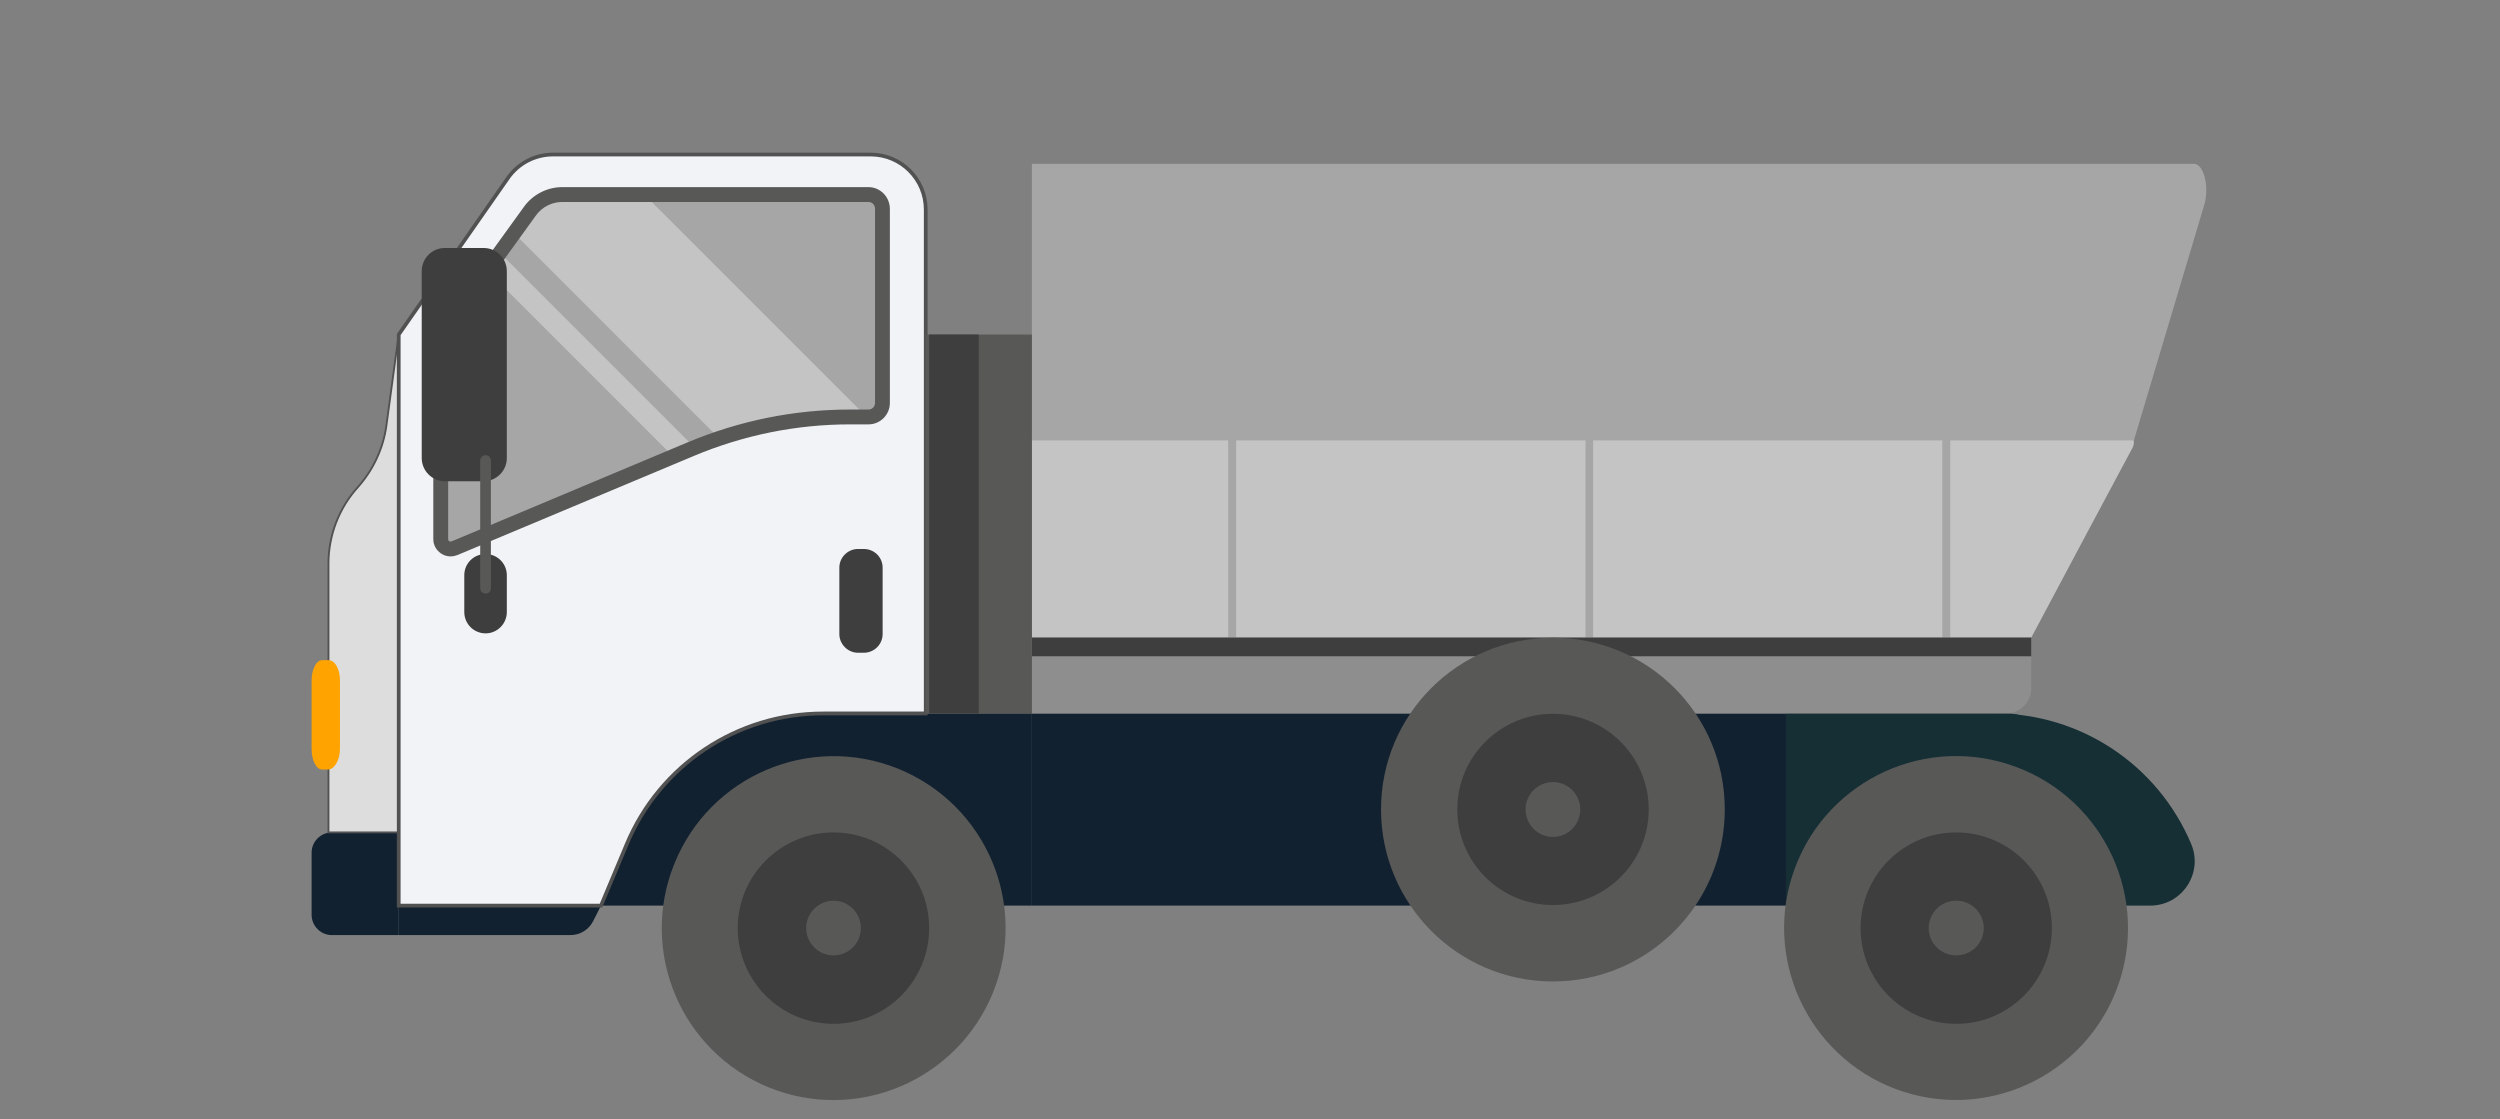 <?xml version="1.0" encoding="utf-8"?>
<!-- Generator: Adobe Illustrator 14.0.0, SVG Export Plug-In . SVG Version: 6.00 Build 43363)  -->
<!DOCTYPE svg PUBLIC "-//W3C//DTD SVG 1.1//EN" "http://www.w3.org/Graphics/SVG/1.1/DTD/svg11.dtd">
<svg version="1.1" id="Layer_1" xmlns="http://www.w3.org/2000/svg" xmlns:xlink="http://www.w3.org/1999/xlink" x="0px" y="0px"
	 width="335px" height="150px" viewBox="0 0 335 150" enable-background="new 0 0 335 150" xml:space="preserve">
<rect x="0" y="0" width="335" height="150" fill="#808080" stroke="none"/>
<g>
	<g>
		<g>
			<path fill="#122130" d="M138.271,95.6v25.748H80.534l3.447-8.227C88.423,102.49,98.81,95.6,110.312,95.6H138.271z"/>
			<path fill="#122130" d="M268.71,95.6H138.271v25.748H278.88l-1.699-18.031C276.769,98.947,273.104,95.6,268.71,95.6z"/>
			<path fill="#162F35" d="M239.321,95.6v25.748h48.828c4.223,0,7.111-4.32,5.484-8.227l0,0
				c-4.465-10.631-14.828-17.521-26.33-17.521H239.321z"/>
		</g>
		<g>
			<path fill="#122130" d="M44.472,125.303h8.957v-13.76h-8.957c-1.479,0-2.717,1.213-2.717,2.719v8.322
				C41.755,124.09,42.993,125.303,44.472,125.303z"/>
			<path fill="#DDDDDD" stroke="#515151" stroke-width="0.25" d="M44.013,111.543v-35.99c0-3.811,1.406-7.475,3.955-10.289l0,0
				c2.063-2.33,3.396-5.193,3.811-8.252l1.65-12.182v66.713H44.013z"/>
		</g>
		<g>
			<path fill="#122130" d="M80.534,121.348H53.429v3.955h23.006c1.311,0,2.475-0.727,3.059-1.893L80.534,121.348z"/>
			<path fill="#F1F3F7" stroke="#515151" stroke-width="0.5" d="M80.534,121.348H53.429V44.83l14.633-20.969
				c1.383-1.988,3.639-3.154,6.043-3.154h42.566c4.076,0,7.377,3.301,7.377,7.377V95.6h-13.736c-11.502,0-21.889,6.891-26.33,17.521
				L80.534,121.348z"/>
		</g>
		<g>
			<path fill="#A6A6A6" d="M118.272,27.963v26.039c0,1.02-0.875,1.895-1.895,1.895h-2.449c-5.994,0-11.916,0.971-17.547,2.863
				c-1.115,0.365-2.207,0.775-3.301,1.213c-0.145,0.072-0.314,0.146-0.484,0.195l-2.379,1.018L60.901,73.467
				c-0.873,0.363-1.844-0.291-1.844-1.215V48.031c0-2.086,0.656-4.1,1.844-5.773l4.369-6.02l1.697-2.379l1.895-2.621l2.16-2.959
				c0.994-1.385,2.598-2.209,4.32-2.209h41.035C117.397,26.07,118.272,26.92,118.272,27.963z"/>
			<g>
				<path fill="#C4C4C4" d="M116.161,55.896h-2.232c-5.994,0-11.916,0.971-17.547,2.863l-27.52-27.521l2.16-2.959
					c0.994-1.385,2.598-2.209,4.32-2.209h10.992L116.161,55.896z"/>
				<path fill="#C4C4C4" d="M93.081,59.973c-0.145,0.072-0.314,0.146-0.484,0.195l-2.379,1.018L65.271,36.238l1.697-2.379
					L93.081,59.973z"/>
			</g>
			<path fill="#585857" d="M60.368,74.559c-0.438,0-0.873-0.123-1.262-0.389c-0.654-0.438-1.043-1.141-1.043-1.918V48.008
				c0-2.281,0.703-4.465,2.063-6.334l10.096-13.977c1.164-1.627,3.105-2.623,5.121-2.623h41.035c1.578,0,2.865,1.311,2.865,2.912
				v26.016c0,1.578-1.287,2.865-2.865,2.865h-2.449c-7.232,0-14.27,1.432-20.943,4.223L61.267,74.389
				C60.999,74.486,60.685,74.559,60.368,74.559z M75.343,27.064c-1.385,0-2.719,0.68-3.52,1.797L61.728,42.84
				c-1.117,1.504-1.674,3.301-1.674,5.168v24.244c0,0.146,0.072,0.242,0.145,0.268c0.049,0.025,0.17,0.072,0.316,0.025
				l31.693-13.301c6.941-2.887,14.221-4.367,21.721-4.367h2.449c0.486,0,0.875-0.389,0.875-0.875V27.963
				c0-0.51-0.389-0.898-0.875-0.898H75.343z"/>
		</g>
		<g>
			<path fill="#3F3E3E" d="M64.786,64.486h-5.17c-1.723,0-3.105-1.406-3.105-3.107V36.336c0-1.723,1.383-3.107,3.105-3.107h5.17
				c1.746,0,3.129,1.385,3.129,3.107v25.043C67.915,63.08,66.532,64.486,64.786,64.486z"/>
			<path fill="#3F3E3E" d="M65.077,84.871L65.077,84.871c-1.604,0-2.863-1.285-2.863-2.863v-4.926c0-1.578,1.26-2.84,2.863-2.84l0,0
				c1.553,0,2.838,1.262,2.838,2.84v4.926C67.915,83.586,66.63,84.871,65.077,84.871z"/>
			<path fill="#585857" d="M65.077,79.533L65.077,79.533c-0.389,0-0.729-0.291-0.729-0.705V61.721c0-0.412,0.34-0.729,0.729-0.729
				l0,0c0.389,0,0.703,0.316,0.703,0.729v17.107C65.78,79.242,65.466,79.533,65.077,79.533z"/>
		</g>
		<path fill="#3F3E3E" d="M115.747,87.469h-0.775c-1.357,0-2.5-1.141-2.5-2.5v-8.906c0-1.383,1.143-2.5,2.5-2.5h0.775
			c1.41,0,2.525,1.117,2.525,2.5v8.906C118.272,86.328,117.157,87.469,115.747,87.469z"/>
		<g>
			<path fill="#C4C4C4" d="M285.747,60.021l-6.188,11.576l-7.377,13.857H138.271V57.764h146.143
				C285.577,57.764,286.306,59.002,285.747,60.021z"/>
			<path fill="#A6A6A6" d="M295.431,27.248l-9.49,31.766h-24.607V86.68h-1.066V59.014h-46.789V86.68h-1.021V59.014h-46.813V86.68
				h-1.066V59.014h-26.307V21.957h155.729C295.261,21.957,296.038,24.844,295.431,27.248z"/>
			<path fill="#8E8E8E" d="M272.183,87.979H138.271V95.6h130.561c1.846,0,3.352-1.506,3.352-3.35V87.979L272.183,87.979z"/>
			<rect x="138.271" y="85.43" fill="#3F3E3E" width="133.912" height="2.5"/>
		</g>
		<g>
			<rect x="124.048" y="44.83" fill="#585857" width="14.223" height="50.77"/>
			<rect x="124.509" y="44.83" fill="#3F3E3E" width="6.65" height="50.77"/>
		</g>
		<g>
			<g>
				<path fill="#585857" d="M90.364,115.74c4.756-11.793,18.152-17.496,29.971-12.74c11.795,4.781,17.498,18.178,12.74,29.973
					c-4.779,11.793-18.201,17.521-29.994,12.764C91.286,140.955,85.583,127.535,90.364,115.74z"/>
				<path fill="#3F3E3E" d="M111.694,111.543c7.063,0,12.814,5.752,12.814,12.814c0,7.086-5.752,12.838-12.814,12.838
					c-7.086,0-12.836-5.752-12.836-12.838C98.858,117.295,104.608,111.543,111.694,111.543z"/>
				<path fill="#585857" d="M115.358,124.357c0-2.016-1.648-3.666-3.664-3.666c-2.014,0-3.664,1.65-3.664,3.666
					c0,2.037,1.65,3.664,3.664,3.664C113.71,128.021,115.358,126.395,115.358,124.357z"/>
			</g>
			<g>
				<path fill="#585857" d="M208.089,85.455c12.742,0,23.031,10.289,23.031,23.006s-10.289,23.055-23.031,23.055
					c-12.715,0-23.031-10.338-23.031-23.055S195.374,85.455,208.089,85.455z"/>
				<path fill="#3F3E3E" d="M208.089,95.648c7.088,0,12.838,5.727,12.838,12.813s-5.75,12.814-12.838,12.814
					c-7.063,0-12.813-5.729-12.813-12.814S201.026,95.648,208.089,95.648z"/>
				<path fill="#585857" d="M211.753,108.461c0-2.014-1.625-3.664-3.664-3.664c-2.014,0-3.664,1.65-3.664,3.664
					c0,2.039,1.65,3.689,3.664,3.689C210.128,112.15,211.753,110.5,211.753,108.461z"/>
			</g>
			<g>
				<path fill="#585857" d="M240.536,116.275c4.465-11.916,17.766-17.959,29.656-13.494c11.914,4.467,17.957,17.74,13.492,29.656
					c-4.465,11.891-17.74,17.959-29.656,13.494C242.138,141.465,236.071,128.166,240.536,116.275z"/>
				<path fill="#3F3E3E" d="M262.134,111.543c7.088,0,12.814,5.752,12.814,12.814c0,7.086-5.727,12.838-12.814,12.838
					c-7.086,0-12.813-5.752-12.813-12.838C249.321,117.295,255.048,111.543,262.134,111.543z"/>
				<path fill="#585857" d="M265.823,124.357c0-2.016-1.65-3.666-3.689-3.666s-3.688,1.65-3.688,3.666
					c0,2.037,1.648,3.664,3.688,3.664S265.823,126.395,265.823,124.357z"/>
			</g>
		</g>
	</g>
	<path fill="#FFA300" d="M41.755,91.205c0-1.527,0.633-2.748,1.424-2.748h0.793c0.951,0,1.584,1.221,1.584,2.748v9.164
		c0,1.527-0.791,2.75-1.584,2.75h-0.793c-0.791,0-1.424-1.223-1.424-2.75V91.205z"/>
</g>
</svg>
